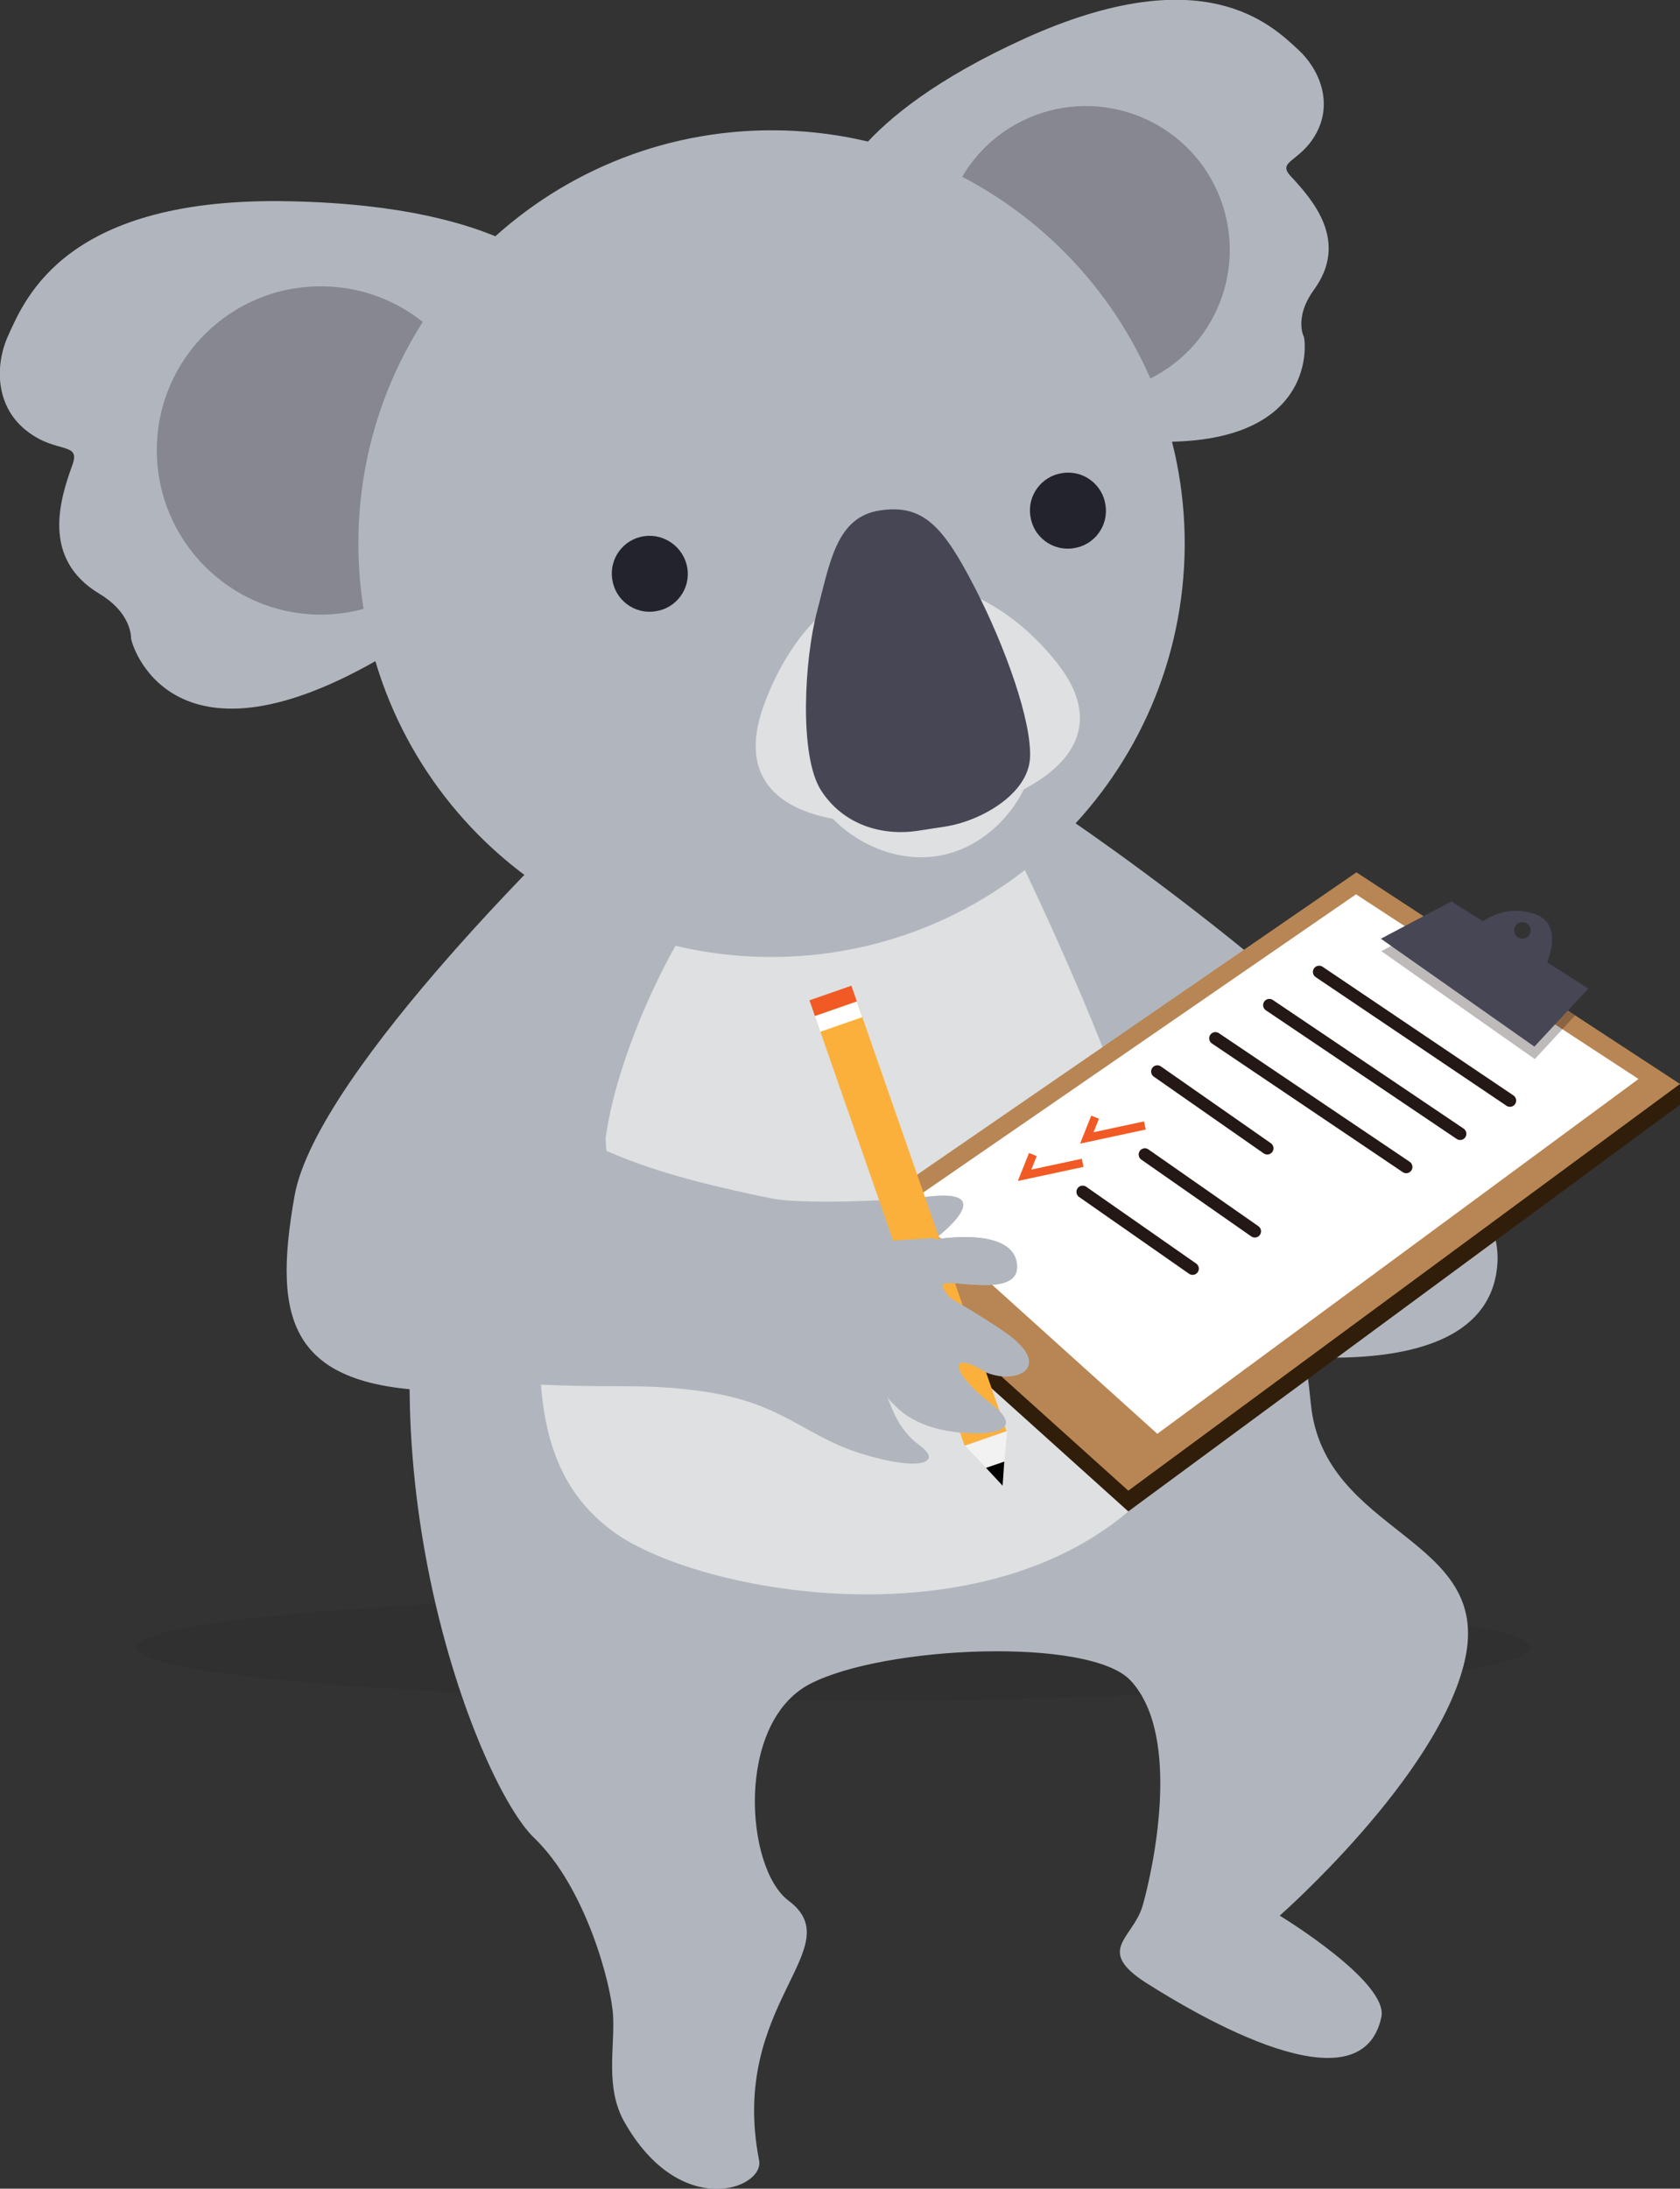 <svg version="1.1" xmlns="http://www.w3.org/2000/svg" xmlns:xlink="http://www.w3.org/1999/xlink" x="0px" y="0px" viewBox="0 0 405 527.4">
<rect x="0" y="0" width="405" height="527.4" fill="#333333" stroke="none"/>
<style>
	.st0{opacity:7.000000e-02;}
	.st1{fill:#B1B6BE;}
	.st2{fill:#DEE0E1;}
	.st3{fill:#878791;}
	.st4{fill:#23232D;}
	.st5{fill:#464655;}
	.st6{fill:#301E0B;}
	.st7{fill:#B88654;}
	.st8{fill:#FFFFFF;}
	.st9{fill:#FBB03B;}
	.st10{fill:#F15A24;}
	.st11{fill:#F2F2F2;}
	.st12{fill:none;stroke:#231815;stroke-width:3;stroke-linecap:round;stroke-miterlimit:10;}
	.st13{fill:none;stroke:#F15A24;stroke-width:2;stroke-miterlimit:10;}
	.st14{opacity:0.3;fill:#231815;}
</style>
<g>
	<ellipse class="st0" cx="200.9" cy="397" rx="168" ry="12.8"/>
	<g>
		<path class="st1" d="M259,198.2c0,0,104,70.6,102,106s-73,19.3-73,19.3L259,198.2z"/>
		<path class="st1" d="M147.7,200.3c-26.8,31.3-30.7,37.7-43.3,86.5c-17.8,69,10.9,143.2,24.4,156.1c12.4,11.9,18.6,35.3,19,42.9
			c0.4,7.7-1.9,17.1,2.6,25.3c13.5,24.1,33.9,16.3,32.6,9.5c-7.4-37.7,22.3-51.2,7.1-62.6c-10.5-7.9-12.8-42.8,5.1-52.2
			c17.8-9.3,67.7-11.4,77.4-0.8c12.6,13.6,5.1,46.5,2.8,54.4c-2.4,7.8-11.4,10.5,0.9,18.4c12.3,7.8,51.7,31.2,56.7,8.3
			c1.9-8.5-24.5-24.5-24.5-24.5s38.2-33.5,44.6-61.4c7-30.2-34-30.1-37.1-62c-4-41.4-22.5-87.1-57-140
			C201.6,109.9,174.5,169,147.7,200.3z"/>
		<path class="st2" d="M162.4,200.8c0,0-11.9,11.2-24.7,69.7c-12.8,58.5-9.3,84.1,9.9,98.4c21.6,16.1,101,30.1,135.3-16.3
			c21.3-28.9-37.4-147.5-46-163.3C228.3,173.5,162.4,200.8,162.4,200.8z"/>
		<g>
			<g>
				<path class="st1" d="M200.9,47.3c0,0,3.3-18.6,46.3-38.1c43-19.4,59.3-3.2,65.8,2.8c5.1,4.7,8.5,12.9,4.1,20.5
					c-3.8,6.6-9.4,6.3-5.9,10c5.3,5.7,14.1,15.7,5.5,27.4c-4.2,5.8-2.9,10.2-2.4,11.2c0.5,1.1,4,30.4-45.8,24.6
					C218.7,99.9,200.9,47.3,200.9,47.3z"/>
				<path class="st3" d="M293.6,46.4c7.6,17.6-0.4,38-18,45.6c-17.6,7.6-38-0.4-45.6-18c-7.6-17.6,0.5-38,18-45.6
					C265.6,20.8,286,28.9,293.6,46.4z"/>
			</g>
			<g>
				<g>
					<path class="st1" d="M135.6,67.7c0,0-11.8-18.1-65.7-19.2C16.1,47.3,6.2,71.6,2,80.8c-3.3,7.2-3.2,17.4,4.8,23.3
						c6.9,5.2,12.6,2.4,10.7,7.8c-3,8.3-7.7,22.7,6.5,31.2c7,4.2,7.6,9.4,7.6,10.7c0,1.3,9.4,33.7,59.1,5.4
						C140.4,130.9,135.6,67.7,135.6,67.7z"/>
					<path class="st3" d="M37.8,108.3c-0.1,21.8,17.5,39.7,39.3,39.8c21.8,0.1,39.7-17.5,39.8-39.3c0.1-21.8-17.5-39.7-39.3-39.8
						C55.8,68.8,37.9,86.4,37.8,108.3z"/>
				</g>
				<path class="st1" d="M285.6,131.6c-0.4,55-45.2,99.3-100.2,99c-55-0.3-99.3-45.2-99-100.2c0.3-55,45.2-99.3,100.2-99
					C241.6,31.7,285.9,76.6,285.6,131.6z"/>
				<g>
					<path class="st4" d="M165.7,136.9c0.8,5-2.7,9.7-7.7,10.4c-5,0.8-9.7-2.7-10.4-7.7c-0.8-5,2.7-9.7,7.7-10.4
						C160.2,128.5,164.9,131.9,165.7,136.9z"/>
					<path class="st4" d="M266.5,121.7c0.8,5-2.7,9.7-7.7,10.4c-5,0.8-9.7-2.7-10.4-7.7c-0.8-5,2.7-9.7,7.7-10.4
						C261.1,113.2,265.8,116.7,266.5,121.7z"/>
					<path class="st2" d="M249.4,174.8c2.2,14.3-9.3,29.4-23.6,31.5c-14.3,2.2-30.1-8.7-32.3-23c-2.2-14.3,10-26.6,24.4-28.8
						C232.2,152.4,247.2,160.5,249.4,174.8z"/>
					<path class="st2" d="M215.2,139.3c0,0-19.5,1.1-30.6,29.4c-11.2,28.3,19,31.7,39.5,28.6c20.5-3.1,48.3-15.5,30.6-37.7
						C237,137.3,215.2,139.3,215.2,139.3z"/>
					<path class="st5" d="M227.7,199.2c8.7-1.3,20.1-7.8,20.6-16.5c0.5-8.7-5.9-26.8-13.4-41.3c-7.5-14.5-12.3-20-22.8-18.4
						c-10.5,1.6-12,12.5-15.1,24.2c-3.1,11.6-4.4,34.9,0.9,43.2c5.3,8.3,14.6,11.1,23.3,9.8L227.7,199.2"/>
				</g>
			</g>
		</g>
		<path class="st1" d="M172.8,214.4L141,196.2c0,0-64.6,61.5-70,92s-1.2,47,38,47c0.6,0,22.7-2.2,25.8-2.1
			c22.9,1.1,34.8-12,26.1-27.2c-3.2-5.5-14.7-17-14.9-31.7C149.1,251.6,165,220.3,172.8,214.4z"/>
		<polygon class="st6" points="405,261.2 405,266.2 272,364.2 202,301.2 		"/>
		<polygon class="st7" points="327,210.2 405,261.2 272,359.2 202,296.2 		"/>
		<polygon class="st8" points="326.9,215.5 395,260 279,345.5 218,290.5 		"/>
		<g>
			<path class="st1" d="M225.2,298.7c0,0,16.6-12.4-1.2-10.4c-11.3,1.3-31.5,1.8-37.9,0.5c-25.7-5.2-37.3-9.7-48.3-15.6
				c-9.3-5-17.7-9-25.3-12.1l10.1,72.1c25.2,1.7,30.8-0.2,47,2.1c19.3,2.8,24.2,10.7,38.1,15c13.9,4.3,19.8,2.2,14-2
				c-5.7-4.2-6.8-9.9-7.8-11.5c-1-1.6,2.8,4.8,11.1,7.2c8.3,2.4,24.2,2.4,14-5.5c-10.1-7.9-10.4-12.9-2.7-8.5
				c7.7,4.4,18.8-0.3,5.4-9.3c-13.4-9-12.3-6.6-14.5-10.5c-1.8-3.4,18.5,3.6,17.9-5.3C244.5,295.2,225.2,298.7,225.2,298.7z"/>
			<g>
				
					<rect x="214.3" y="240.1" transform="matrix(0.944 -0.329 0.329 0.944 -84.818 88.734)" class="st9" width="10.7" height="109.6"/>
				
					<rect x="196.9" y="243" transform="matrix(0.944 -0.329 0.329 0.944 -69.374 80.234)" class="st8" width="10.7" height="4"/>
				
					<rect x="195.6" y="239.2" transform="matrix(0.944 -0.329 0.329 0.944 -68.2 79.587)" class="st10" width="10.7" height="4"/>
				<g>
					<polygon class="st11" points="242.8,344.9 232.7,348.4 237.7,353.7 242.1,352.2 					"/>
					<polygon points="242.1,352.2 237.7,353.7 241.7,358 					"/>
				</g>
			</g>
			<path class="st1" d="M241.8,320.7c-13.4-9-12.3-6.6-14.5-10.5c-1.8-3.4,18.5,3.6,17.9-5.3c-0.6-9.2-18.2-6.5-19.9-6.2l-0.2-0.4
				l-16.3,1.1l-1.1,9.8l6.6-1.2c-2.7,5.5-3.9,14.2-0.2,27.7c0.5,1.8,2.8,5.9,11.1,8.3c8.3,2.4,24.2,2.4,14-5.5
				c-10.1-7.9-10.4-12.9-2.7-8.5C244.1,334.4,255.2,329.7,241.8,320.7z"/>
		</g>
		<line class="st12" x1="318" y1="234.2" x2="364" y2="265.2"/>
		<line class="st12" x1="306" y1="242.2" x2="352" y2="273.2"/>
		<line class="st12" x1="293" y1="250.2" x2="339" y2="281.2"/>
		<line class="st12" x1="279" y1="258.2" x2="305.5" y2="276.7"/>
		<line class="st12" x1="276" y1="278.2" x2="302.5" y2="296.7"/>
		<polyline class="st13" points="264,269.2 262,274.2 276,271.2 		"/>
		<line class="st12" x1="261" y1="287.2" x2="287.5" y2="305.7"/>
		<polyline class="st13" points="249,278.2 247,283.2 261,280.2 		"/>
		<polygon class="st14" points="364.1,234.7 345.7,222.4 333,229.2 370,255.2 379.7,244.7 		"/>
		<path class="st5" d="M373,231.9c1.5-4.1,2.5-9.8-3.1-11.7c-5.5-1.8-9.9,0.1-12.4,1.8l-7.6-4.8l-17,9l37,26l13-14L373,231.9z
			 M367,222.2c1.1,0,2,0.9,2,2s-0.9,2-2,2s-2-0.9-2-2S365.8,222.2,367,222.2z"/>
	</g>
</g>
</svg>
